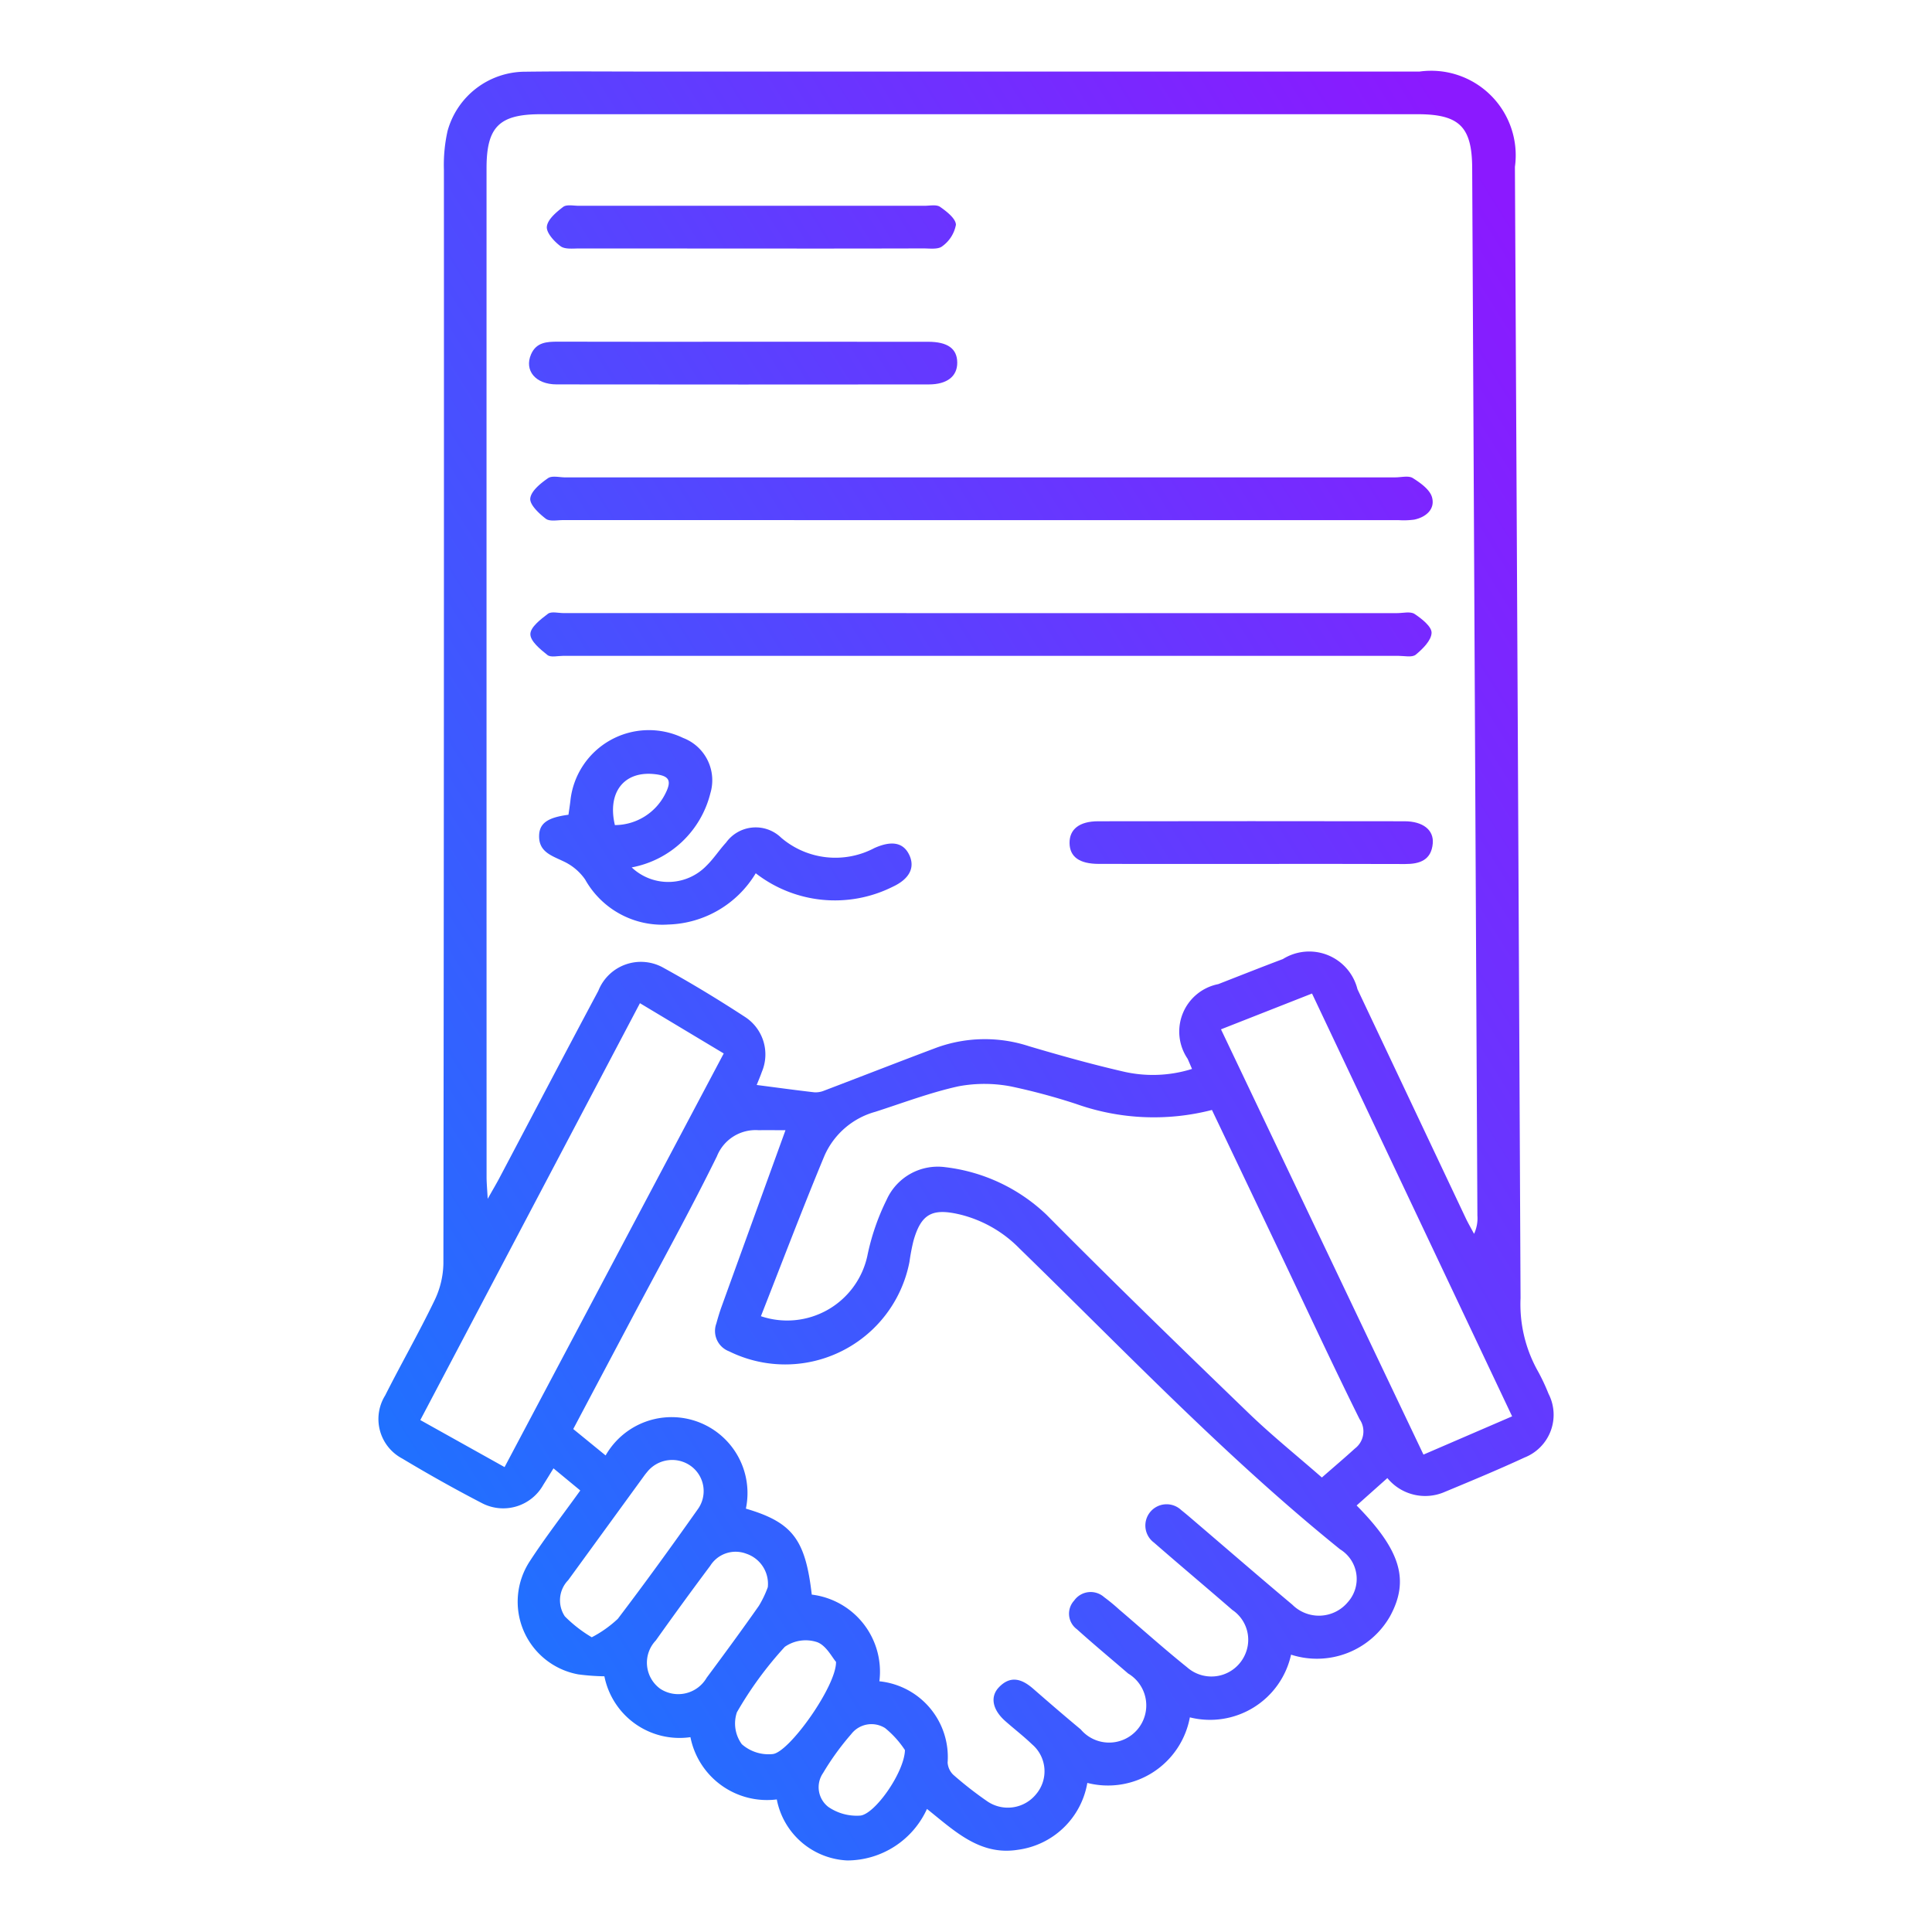 <svg id="bbb39f43-40e2-4b37-9a33-6c027bc617a6" data-name="Layer 1" xmlns="http://www.w3.org/2000/svg" xmlns:xlink="http://www.w3.org/1999/xlink" viewBox="0 0 60 60"><defs><style>.a97bf49b-7ed3-4d67-af28-88bd457a4933{fill:url(#e2c7c36e-792a-42c1-b6e4-6a3c247b40de);}.ac2050df-58ca-40c1-b399-e760a9850268{fill:url(#b6b46ab7-ffd1-4d82-8b74-b6f98886ba4f);}.a1a05d8f-a7d5-47b4-b3bf-91916e099857{fill:url(#bde78ade-75d6-4440-967b-e0c7c2a45fdf);}.b5b154d0-ca92-4d82-8730-2d4ea10ecc50{fill:url(#bb89f139-aad4-4c8c-9f41-ac6f1873cbd5);}.a1115149-057a-4ae3-9307-fd96864f2df7{fill:url(#e883fed3-f8c0-432a-9a91-4521fb3ee549);}.fc72c227-f846-481f-8563-7405af4be271{fill:url(#fbf787b8-2216-406e-89c4-a438131a22e3);}.a4fd3429-f835-46db-bbec-68c904c73289{fill:url(#a8ae479d-1649-4b82-b93f-94d109f1fcb3);}</style><linearGradient id="e2c7c36e-792a-42c1-b6e4-6a3c247b40de" x1="50.906" y1="12.997" x2="5.05" y2="41.563" gradientUnits="userSpaceOnUse"><stop offset="0" stop-color="#8b19ff"/><stop offset="1" stop-color="#1778ff"/></linearGradient><linearGradient id="b6b46ab7-ffd1-4d82-8b74-b6f98886ba4f" x1="46.33" y1="5.651" x2="0.474" y2="34.217" xlink:href="#e2c7c36e-792a-42c1-b6e4-6a3c247b40de"/><linearGradient id="bde78ade-75d6-4440-967b-e0c7c2a45fdf" x1="48.206" y1="8.663" x2="2.35" y2="37.229" xlink:href="#e2c7c36e-792a-42c1-b6e4-6a3c247b40de"/><linearGradient id="bb89f139-aad4-4c8c-9f41-ac6f1873cbd5" x1="48.708" y1="9.468" x2="2.852" y2="38.034" xlink:href="#e2c7c36e-792a-42c1-b6e4-6a3c247b40de"/><linearGradient id="e883fed3-f8c0-432a-9a91-4521fb3ee549" x1="42.348" y1="-0.741" x2="-3.508" y2="27.825" xlink:href="#e2c7c36e-792a-42c1-b6e4-6a3c247b40de"/><linearGradient id="fbf787b8-2216-406e-89c4-a438131a22e3" x1="40.535" y1="-3.652" x2="-5.321" y2="24.915" xlink:href="#e2c7c36e-792a-42c1-b6e4-6a3c247b40de"/><linearGradient id="a8ae479d-1649-4b82-b93f-94d109f1fcb3" x1="53.452" y1="17.084" x2="7.596" y2="45.65" xlink:href="#e2c7c36e-792a-42c1-b6e4-6a3c247b40de"/></defs><path class="a97bf49b-7ed3-4d67-af28-88bd457a4933" d="M43.086,45.903l-.955.851c1.368,1.388,1.647,2.317,1.041,3.435A2.614,2.614,0,0,1,40.095,51.387a2.576,2.576,0,0,1-3.143,1.947,2.586,2.586,0,0,1-3.184,2.036,2.526,2.526,0,0,1-2.151,2.076c-1.182.19-1.961-.575-2.829-1.268a2.728,2.728,0,0,1-2.472,1.6,2.339,2.339,0,0,1-2.192-1.895,2.425,2.425,0,0,1-2.682-1.934,2.379,2.379,0,0,1-2.672-1.89,6.918,6.918,0,0,1-.813-.06A2.293,2.293,0,0,1,16.46,48.475c.48-.737,1.021-1.434,1.561-2.187l-.832-.687c-.113.183-.212.347-.315.509a1.426,1.426,0,0,1-1.92.564c-.834-.432-1.654-.893-2.459-1.376a1.388,1.388,0,0,1-.533-1.962c.498-.987,1.048-1.947,1.528-2.941a2.747,2.747,0,0,0,.28-1.15q.022-16.986.016-33.971a4.82,4.82,0,0,1,.113-1.205,2.504,2.504,0,0,1,2.416-1.842c1.254-.017,2.508-.005,3.762-.005q12.006-0,24.012 0a2.625,2.625,0,0,1,2.958,2.961q.092,17.566.175,35.133a4.246,4.246,0,0,0,.512,2.219,6.14,6.14,0,0,1,.356.748,1.426,1.426,0,0,1-.745,1.982c-.818.379-1.653.725-2.485,1.071A1.518,1.518,0,0,1,43.086,45.903ZM15.146,37.23c.171-.303.271-.471.362-.643,1.024-1.938,2.04-3.881,3.073-5.815a1.422,1.422,0,0,1,2.038-.708c.855.47,1.691.979,2.509,1.512a1.388,1.388,0,0,1,.533,1.709c-.052.148-.115.293-.161.41.619.08,1.201.16,1.784.227a.689.689,0,0,0,.31-.051c1.164-.443,2.324-.897,3.49-1.335a4.401,4.401,0,0,1,2.875-.044c.953.282,1.912.551,2.88.775a4.061,4.061,0,0,0,2.18-.07c-.064-.149-.099-.233-.136-.315a1.502,1.502,0,0,1,.951-2.319c.669-.261,1.336-.526,2.008-.779a1.544,1.544,0,0,1,2.315.936q1.677,3.546,3.354,7.093c.081.172.178.337.267.505a1.13,1.13,0,0,0,.104-.564q-.081-16.27-.162-32.54c-.006-1.278-.4-1.667-1.697-1.667q-13.614-0-27.227,0c-1.292,0-1.686.39-1.686,1.678q-.001,15.661.001,31.323C15.111,36.725,15.128,36.901,15.146,37.23ZM27.31,52.214a2.365,2.365,0,0,1,2.119,2.527.588.588,0,0,0,.17.371,11.424,11.424,0,0,0,1.044.817,1.131,1.131,0,0,0,1.539-.215,1.099,1.099,0,0,0-.13-1.542c-.265-.255-.559-.48-.835-.725-.397-.353-.476-.756-.192-1.05.365-.379.72-.251,1.066.052.486.424.975.846,1.471,1.258a1.154,1.154,0,1,0,1.473-1.735c-.53-.458-1.07-.905-1.59-1.374a.6.6,0,0,1-.087-.89.629.629,0,0,1,.932-.107,5.858,5.858,0,0,1,.469.386c.701.598,1.388,1.215,2.106,1.791a1.141,1.141,0,0,0,1.806-.405,1.117,1.117,0,0,0-.4-1.375c-.807-.701-1.627-1.388-2.433-2.091a.66.66,0,1,1,.845-1.011c.159.126.312.259.466.391.995.85,1.984,1.708,2.987,2.549a1.168,1.168,0,0,0,1.721-.079,1.079,1.079,0,0,0-.24-1.642c-3.552-2.867-6.694-6.17-9.958-9.344A3.868,3.868,0,0,0,29.824,37.72c-.862-.206-1.213-.037-1.455.813a6.371,6.371,0,0,0-.124.651A3.931,3.931,0,0,1,22.641,41.966a.675.675,0,0,1-.395-.862c.049-.177.101-.354.164-.527.655-1.813,1.313-3.625,1.984-5.478-.267,0-.555-.002-.843 0a1.291,1.291,0,0,0-1.286.81c-.845,1.718-1.774,3.394-2.67,5.087-.592,1.119-1.186,2.238-1.792,3.384l1.005.82a2.358,2.358,0,0,1,4.356,1.652c1.45.426,1.849.958,2.046,2.67A2.41,2.41,0,0,1,27.31,52.214Zm10.328-17.743a7.224,7.224,0,0,1-4.218-.187,19.334,19.334,0,0,0-2.024-.544,4.378,4.378,0,0,0-1.628-.004c-.877.193-1.726.516-2.584.792a2.432,2.432,0,0,0-1.582,1.37c-.684,1.645-1.316,3.312-1.971,4.978a2.548,2.548,0,0,0,3.303-1.863,7.159,7.159,0,0,1,.602-1.756,1.742,1.742,0,0,1,1.824-1.009,5.479,5.479,0,0,1,3.141,1.478c2.063,2.082,4.167,4.123,6.276,6.159.712.687,1.486,1.31,2.275,2.0.367-.321.702-.605,1.026-.9a.667.667,0,0,0,.144-.913c-.85-1.715-1.655-3.452-2.478-5.181Q38.69,36.677,37.638,34.471Zm9.322,9.515c-2.095-4.428-4.148-8.765-6.214-13.131l-2.827,1.112,6.288,13.207ZM15.67,45.562,22.476,32.716l-2.602-1.561L13.053,44.101ZM18.378,50.847a3.605,3.605,0,0,0,.809-.573c.848-1.115,1.669-2.25,2.477-3.394a.963.963,0,0,0-.19-1.338.994.994,0,0,0-1.383.18c-.024.028-.047.057-.069.086q-1.187,1.632-2.375,3.264a.898.898,0,0,0-.105,1.126A4.189,4.189,0,0,0,18.378,50.847Zm5.467-1.557A.986.986,0,0,0,23.174,48.251a.93.93,0,0,0-1.117.376q-.86,1.15-1.691,2.32a1.0 1,0,0,0,.142,1.502,1.02,1.02,0,0,0,1.438-.345c.549-.739,1.094-1.481,1.622-2.234A3.221,3.221,0,0,0,23.845,49.29Zm2.118,2.32c-.118-.132-.305-.512-.59-.613a1.136,1.136,0,0,0-.999.146,11.403,11.403,0,0,0-1.489,2.034,1.089,1.089,0,0,0,.153.991,1.255,1.255,0,0,0,.959.306C24.509,54.425,25.982,52.351,25.963,51.61Zm2.141,2.741a2.998,2.998,0,0,0-.617-.684.793.793,0,0,0-1.054.191,8.235,8.235,0,0,0-.872,1.205.774.774,0,0,0,.164,1.053,1.556,1.556,0,0,0,.992.269C27.176,56.337,28.083,55.043,28.104,54.352Z"/><path class="ac2050df-58ca-40c1-b399-e760a9850268" d="M30.447,14.825q6.443,0,12.887 0c.184,0,.411-.061.544.023.237.15.53.358.595.597.1.363-.181.614-.55.692a2.453,2.453,0,0,1-.496.016q-12.97.001-25.939-.001c-.183,0-.419.05-.539-.043-.211-.163-.502-.435-.481-.63.025-.231.32-.468.55-.628.126-.088.358-.025.542-.025Q24.004,14.825,30.447,14.825Z"/><path class="a1a05d8f-a7d5-47b4-b3bf-91916e099857" d="M30.446,19.041q6.471,0,12.942 0c.184,0,.413-.06.543.026.222.147.534.392.528.587-.008.236-.276.5-.492.678-.113.093-.355.036-.539.036q-12.97.002-25.94 0c-.166,0-.383.057-.487-.026-.222-.177-.532-.429-.53-.649.001-.216.32-.46.545-.631.107-.081.322-.022.487-.022Q23.975,19.041,30.446,19.041Z"/><path class="b5b154d0-ca92-4d82-8730-2d4ea10ecc50" d="M23.47,27.12a3.278,3.278,0,0,1-2.717,1.592,2.747,2.747,0,0,1-2.581-1.398,1.669,1.669,0,0,0-.666-.561c-.373-.181-.782-.294-.763-.813.014-.379.275-.554.911-.637.019-.136.042-.279.059-.423a2.451,2.451,0,0,1,3.501-1.963,1.407,1.407,0,0,1,.847,1.719,3.106,3.106,0,0,1-2.443,2.302,1.651,1.651,0,0,0,2.325-.055c.223-.218.394-.486.606-.717a1.135,1.135,0,0,1,1.712-.149,2.591,2.591,0,0,0,2.896.319c.542-.241.902-.17,1.084.221.18.387.005.743-.527.987A4.011,4.011,0,0,1,23.47,27.12Zm-4.373-1.496a1.76,1.76,0,0,0,1.555-.955c.225-.433.138-.585-.358-.631C19.364,23.954,18.858,24.624,19.096,25.624Z"/><path class="a1115149-057a-4ae3-9307-fd96864f2df7" d="M23.128,10.613q2.847,0,5.695.001c.609.001.901.214.905.644.004.427-.311.681-.888.681q-5.778.006-11.556-.001c-.656-.001-1.006-.434-.793-.931.162-.377.486-.396.831-.396Q20.225,10.617,23.128,10.613Z"/><path class="fc72c227-f846-481f-8563-7405af4be271" d="M23.309,7.718q-2.655,0-5.311-.002c-.201-0-.452.033-.59-.07-.197-.146-.447-.42-.425-.61.026-.224.295-.449.506-.61.108-.083.321-.035.487-.035q5.366-.002,10.732,0c.166 0.0.373-.046.488.034.205.143.489.365.491.556a1.058,1.058,0,0,1-.423.666c-.128.106-.388.068-.589.068Q25.992,7.722,23.309,7.718Z"/><path class="a4fd3429-f835-46db-bbec-68c904c73289" d="M38.879,26.83c-1.585,0-3.171.003-4.756-.001-.604-.001-.902-.221-.907-.647-.005-.427.303-.677.89-.677q4.756-.007,9.512 0c.574.001.914.27.878.688-.045.517-.402.642-.861.64C42.05,26.826,40.464,26.83,38.879,26.83Z"/></svg>
